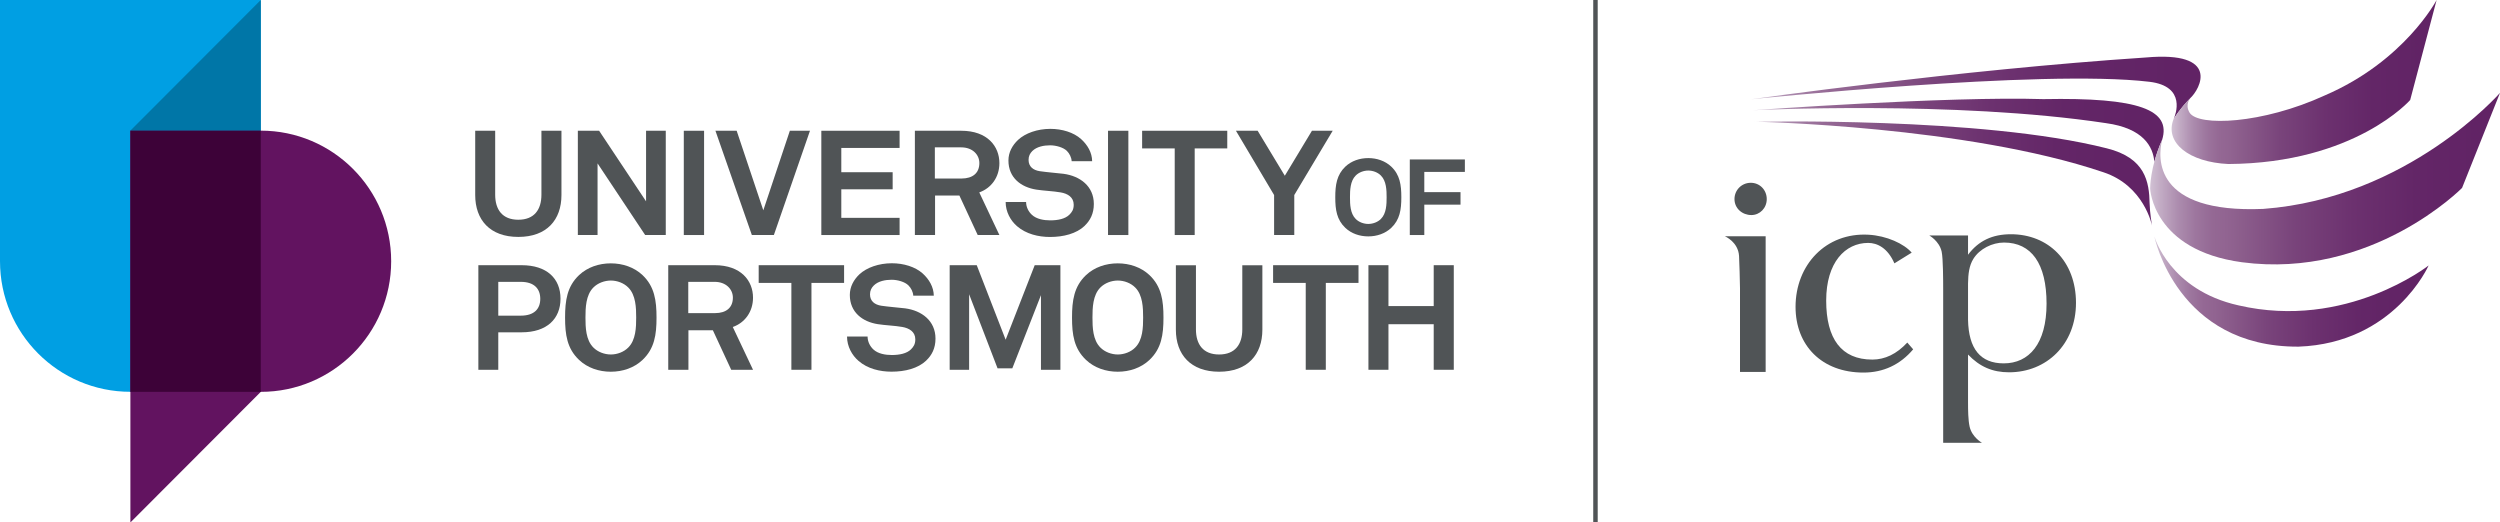 <?xml version="1.0" encoding="UTF-8"?><svg id="Layer_3" xmlns="http://www.w3.org/2000/svg" xmlns:xlink="http://www.w3.org/1999/xlink" viewBox="0 0 475.69 99.41"><defs><style>.cls-1{fill:url(#linear-gradient);}.cls-2{fill:none;stroke:#505456;stroke-miterlimit:10;stroke-width:.85px;}.cls-3{fill:#009fe3;}.cls-4{fill:#0076a7;}.cls-5{fill:#3d0238;}.cls-6{fill:#621360;}.cls-7{fill:#505456;}.cls-8{fill:url(#linear-gradient-3);}.cls-9{fill:url(#linear-gradient-4);}.cls-10{fill:url(#linear-gradient-2);}.cls-11{fill:url(#linear-gradient-6);}.cls-12{fill:url(#linear-gradient-5);}</style><linearGradient id="linear-gradient" x1="333.9" y1="33" x2="409.47" y2="33" gradientUnits="userSpaceOnUse"><stop offset="0" stop-color="#d1c1d4"/><stop offset=".03" stop-color="#c2abc4"/><stop offset=".08" stop-color="#ac8cae"/><stop offset=".13" stop-color="#9d769e"/><stop offset=".18" stop-color="#946894"/><stop offset=".22" stop-color="#916491"/><stop offset=".25" stop-color="#8d5f8d"/><stop offset=".41" stop-color="#79447b"/><stop offset=".58" stop-color="#6c316f"/><stop offset=".76" stop-color="#632667"/><stop offset=".95" stop-color="#612365"/></linearGradient><linearGradient id="linear-gradient-2" x1="333.13" y1="16.72" x2="418.72" y2="16.72" xlink:href="#linear-gradient"/><linearGradient id="linear-gradient-3" x1="333.47" y1="24.8" x2="411.68" y2="24.8" xlink:href="#linear-gradient"/><linearGradient id="linear-gradient-4" x1="409.95" y1="55.5" x2="462.12" y2="55.5" xlink:href="#linear-gradient"/><linearGradient id="linear-gradient-5" x1="413.21" y1="15.6" x2="463.63" y2="15.6" xlink:href="#linear-gradient"/><linearGradient id="linear-gradient-6" x1="409.13" y1="33.99" x2="475.69" y2="33.99" xlink:href="#linear-gradient"/></defs><path class="cls-3" d="M0,49.7c0,13.73,11.11,24.85,24.81,24.85h24.81V0H0V49.7Z"/><path class="cls-6" d="M49.62,24.85H24.81V99.41l24.81-24.85c13.7,0,24.81-11.13,24.81-24.85s-11.11-24.85-24.81-24.85"/><polygon class="cls-4" points="49.62 0 49.62 24.85 24.81 24.85 49.62 0"/><rect class="cls-5" x="24.81" y="24.85" width="24.81" height="49.71"/><g><path class="cls-7" d="M98.62,45.08c-5.4,0-8.2-3.25-8.2-7.97v-12.23h3.8v12.17c0,2.83,1.36,4.76,4.4,4.76s4.4-1.93,4.4-4.76v-12.17h3.81v12.23c0,4.73-2.8,7.97-8.2,7.97"/><polygon class="cls-7" points="122.76 44.72 113.7 31.09 113.7 44.72 109.95 44.72 109.95 24.88 114 24.88 122.93 38.31 122.93 24.88 126.68 24.88 126.68 44.72 122.76 44.72"/><rect class="cls-7" x="130.11" y="24.88" width="3.86" height="19.84"/><polygon class="cls-7" points="147.25 44.72 143.06 44.72 136.13 24.88 140.17 24.88 145.24 40.02 150.29 24.88 154.12 24.88 147.25 44.72"/><polygon class="cls-7" points="156.28 44.72 156.28 24.88 171.17 24.88 171.17 28.15 160.08 28.15 160.08 32.77 169.85 32.77 169.85 36.02 160.08 36.02 160.08 41.45 171.17 41.45 171.17 44.72 156.28 44.72"/><path class="cls-7" d="M182.89,28.04h-5.01v5.93h5.07c2.15,0,3.4-1.06,3.4-2.94,0-1.6-1.3-2.99-3.45-2.99m3.13,16.67l-3.48-7.5h-4.63v7.5h-3.84V24.88h8.82c4.99,0,7.26,2.97,7.26,6.16,0,2.66-1.53,4.75-3.83,5.57l3.83,8.11h-4.13Z"/><path class="cls-7" d="M206.4,42.96c-1.59,1.51-4.04,2.13-6.61,2.13-2.21,0-4.54-.56-6.26-2.04-1.24-1.06-2.18-2.74-2.18-4.62h3.89c0,.98,.47,1.85,1.09,2.43,.89,.84,2.3,1.07,3.51,1.07,1.45,0,2.83-.28,3.63-1.07,.47-.47,.83-.95,.83-1.9,0-1.46-1.18-2.13-2.48-2.35-1.42-.25-3.24-.31-4.63-.53-2.89-.45-5.31-2.24-5.31-5.54,0-1.57,.74-2.88,1.83-3.92,1.39-1.29,3.69-2.1,6.14-2.1,2.24,0,4.43,.67,5.84,1.93,1.24,1.12,2.1,2.57,2.12,4.22h-3.9c-.03-.7-.41-1.46-.91-1.96-.68-.67-2.07-1.06-3.19-1.06-1.18,0-2.54,.25-3.39,1.09-.44,.45-.71,.95-.71,1.68,0,1.29,.89,1.96,2.12,2.15,1.33,.2,3.19,.34,4.54,.5,3.13,.42,5.76,2.35,5.76,5.74,0,1.85-.71,3.16-1.74,4.14"/><rect class="cls-7" x="210.83" y="24.88" width="3.87" height="19.84"/><polygon class="cls-7" points="227.32 28.24 227.32 44.72 223.52 44.72 223.52 28.24 217.32 28.24 217.32 24.88 233.52 24.88 233.52 28.24 227.32 28.24"/><polygon class="cls-7" points="246.27 37.11 246.27 44.72 242.43 44.72 242.43 37.11 235.17 24.88 239.3 24.88 244.47 33.44 249.63 24.88 253.58 24.88 246.27 37.11"/><path class="cls-7" d="M99.1,53.63h-4.29v6.43h4.29c2.55,0,3.7-1.29,3.7-3.2s-1.15-3.23-3.7-3.23m.15,9.6h-4.44v7.13h-3.79v-19.9h8.23c4.82,0,7.4,2.55,7.4,6.37s-2.57,6.4-7.4,6.4"/><path class="cls-7" d="M119.54,54.7c-.83-.84-2.1-1.32-3.31-1.32s-2.49,.48-3.32,1.32c-1.45,1.43-1.51,3.9-1.51,5.73s.06,4.27,1.51,5.7c.83,.84,2.1,1.32,3.32,1.32s2.48-.48,3.31-1.32c1.45-1.43,1.51-3.87,1.51-5.7s-.06-4.3-1.51-5.73m2.72,13.78c-1.6,1.52-3.79,2.25-6.04,2.25s-4.44-.73-6.04-2.25c-2.28-2.16-2.66-4.8-2.66-8.05s.38-5.92,2.66-8.08c1.6-1.51,3.79-2.24,6.04-2.24s4.44,.73,6.04,2.24c2.28,2.16,2.66,4.83,2.66,8.08s-.38,5.89-2.66,8.05"/><path class="cls-7" d="M135.99,53.63h-5.03v5.95h5.09c2.16,0,3.4-1.07,3.4-2.94,0-1.6-1.3-3.01-3.46-3.01m3.14,16.73l-3.49-7.52h-4.65v7.52h-3.84v-19.9h8.85c5,0,7.28,2.97,7.28,6.18,0,2.66-1.54,4.77-3.85,5.58l3.85,8.14h-4.14Z"/><polygon class="cls-7" points="154.4 53.83 154.4 70.36 150.58 70.36 150.58 53.83 144.36 53.83 144.36 50.46 160.61 50.46 160.61 53.83 154.4 53.83"/><path class="cls-7" d="M176.26,68.59c-1.6,1.52-4.05,2.13-6.63,2.13-2.22,0-4.56-.56-6.27-2.05-1.24-1.06-2.19-2.75-2.19-4.63h3.91c0,.98,.47,1.85,1.09,2.44,.89,.84,2.31,1.07,3.52,1.07,1.45,0,2.84-.28,3.64-1.07,.47-.48,.83-.96,.83-1.91,0-1.46-1.18-2.13-2.48-2.36-1.42-.25-3.25-.31-4.65-.53-2.9-.45-5.33-2.25-5.33-5.56,0-1.57,.74-2.89,1.83-3.93,1.39-1.29,3.7-2.1,6.16-2.1,2.25,0,4.44,.67,5.86,1.93,1.24,1.12,2.1,2.58,2.13,4.24h-3.91c-.03-.7-.41-1.46-.92-1.96-.68-.68-2.07-1.07-3.2-1.07-1.18,0-2.55,.25-3.4,1.1-.44,.45-.71,.95-.71,1.68,0,1.29,.89,1.96,2.13,2.16,1.33,.2,3.2,.34,4.56,.5,3.14,.42,5.77,2.36,5.77,5.76,0,1.85-.71,3.17-1.75,4.15"/><polygon class="cls-7" points="198.07 70.36 198.07 56.16 192.62 70.08 189.81 70.08 184.4 55.99 184.4 70.36 180.7 70.36 180.7 50.46 185.85 50.46 191.35 64.64 196.88 50.46 201.77 50.46 201.77 70.36 198.07 70.36"/><path class="cls-7" d="M216,54.7c-.83-.84-2.1-1.32-3.31-1.32s-2.48,.48-3.31,1.32c-1.45,1.43-1.51,3.9-1.51,5.73s.06,4.27,1.51,5.7c.83,.84,2.1,1.32,3.31,1.32s2.49-.48,3.31-1.32c1.45-1.43,1.51-3.87,1.51-5.7s-.06-4.3-1.51-5.73m2.72,13.78c-1.6,1.52-3.79,2.25-6.04,2.25s-4.44-.73-6.04-2.25c-2.28-2.16-2.66-4.8-2.66-8.05s.38-5.92,2.66-8.08c1.6-1.51,3.79-2.24,6.04-2.24s4.44,.73,6.04,2.24c2.28,2.16,2.66,4.83,2.66,8.08s-.38,5.89-2.66,8.05"/><path class="cls-7" d="M231.97,70.73c-5.41,0-8.23-3.26-8.23-8v-12.26h3.82v12.21c0,2.83,1.36,4.77,4.41,4.77s4.41-1.94,4.41-4.77v-12.21h3.82v12.26c0,4.74-2.81,8-8.23,8"/><polygon class="cls-7" points="252.27 53.83 252.27 70.36 248.45 70.36 248.45 53.83 242.24 53.83 242.24 50.46 258.49 50.46 258.49 53.83 252.27 53.83"/><polygon class="cls-7" points="272.8 70.36 272.8 61.69 264.19 61.69 264.19 70.36 260.38 70.36 260.38 50.46 264.19 50.46 264.19 58.24 272.8 58.24 272.8 50.46 276.62 50.46 276.62 70.36 272.8 70.36"/><path class="cls-7" d="M262.75,33.4c-.6-.61-1.52-.95-2.4-.95s-1.8,.35-2.39,.95c-1.05,1.04-1.09,2.82-1.09,4.14s.04,3.08,1.09,4.12c.6,.61,1.52,.95,2.39,.95s1.8-.34,2.4-.95c1.05-1.03,1.09-2.8,1.09-4.12s-.04-3.1-1.09-4.14m1.97,9.96c-1.16,1.09-2.74,1.62-4.37,1.62s-3.21-.53-4.36-1.62c-1.65-1.56-1.92-3.47-1.92-5.82s.28-4.28,1.92-5.84c1.16-1.09,2.74-1.62,4.36-1.62s3.21,.53,4.37,1.62c1.65,1.56,1.92,3.49,1.92,5.84s-.28,4.26-1.92,5.82"/><polygon class="cls-7" points="271.01 32.71 271.01 36.56 277.9 36.56 277.9 38.94 271.01 38.94 271.01 44.72 268.25 44.72 268.25 30.34 278.73 30.34 278.73 32.71 271.01 32.71"/></g><line class="cls-2" x1="303.58" y1="0" x2="303.58" y2="99.41"/><g><g><g><path class="cls-1" d="M333.9,23.17s43.09-1,66.96,5.05c7.35,1.82,8.08,6.36,8.16,10.51,.04,1.77,.45,4.17,.45,4.17,0,0-1.48-7.57-9.26-10.13-26.07-8.82-66.32-9.61-66.32-9.61Z"/><path class="cls-10" d="M416.71,18.72c1.99-1.8,5.83-9.06-8.43-7.78-35.7,2.36-75.15,7.96-75.15,7.96,0,0,55.4-5.79,75.84-3.34,7.17,.85,4.95,6.38,4.62,7.1,1.19-1.93,2.7-3.5,3.1-3.9,0,0,.02-.02,.02-.03Z"/><path class="cls-8" d="M388.79,18.86c-17.99-.58-55.32,2.12-55.32,2.12,0,0,38.36-1.92,67.24,2.45,7.16,.98,8.98,4.51,9.21,7.39,.33-1.25,.8-2.67,1.48-4.21,1.76-5.71-4.33-8.1-22.6-7.75Z"/></g><g><path class="cls-9" d="M409.95,45.06s2.84,10.11,15.96,13.04c20.53,4.77,36.2-7.59,36.2-7.59,0,0-6.52,14.79-24.76,15.45-23.12,.12-27.41-20.89-27.41-20.89Z"/><path class="cls-12" d="M416.79,18.65s-1.85,1.79-3.23,4.05c-1.71,4.46,2.94,8.17,10.46,8.51,24.09-.17,34.58-12.18,34.58-12.18l5.03-19.03s-6.08,11.62-21.26,18.15c-11.91,5.47-24.12,5.94-25.74,3.29-.97-1.59,.16-2.79,.16-2.79Z"/><path class="cls-11" d="M411.41,26.56c-.89,3.49-1.64,14.06,19.22,13.19,27.56-2.04,45.06-22.08,45.06-22.08l-7.22,18.09s-17.13,17.41-41.88,14.14c-17-2.3-17.47-14-17.47-14,0,0-.07-3.99,2.29-9.34Z"/></g></g><g><g><path class="cls-7" d="M331.08,70.77v-15.91c0-1.09-.13-5.25-.18-6.15-.16-2.69-2.69-3.75-2.69-3.75h7.75v25.81h-4.88Z"/><path class="cls-7" d="M330.03,37.88c0-1.72,1.37-3.1,3.1-3.1s3.04,1.38,3.04,3.1-1.32,3.04-2.93,3.04c-1.72,0-3.21-1.26-3.21-3.04Z"/></g><path class="cls-7" d="M360.46,50.11c-1.27-2.92-3.25-3.89-4.99-3.89-4.36,0-7.99,3.69-7.99,10.97s2.88,11.23,8.78,11.23c2.4,0,4.63-1.06,6.65-3.24l1.12,1.29c-2.46,2.91-5.65,4.42-9.46,4.42-7.94,0-12.92-5.17-12.92-12.5,0-8,5.78-14.18,13.88-13.73,3.46,.19,6.77,1.72,8.22,3.41l-3.29,2.04Z"/><path class="cls-7" d="M382.62,44.57c-3.52,0-6.15,1.24-8.15,3.9v-3.67h-7.38s1.91,1.05,2.36,3.08c.28,1.3,.29,5.52,.29,7.09v29.29h7.39s-1.91-1.06-2.36-3.08c-.28-1.3-.3-3.09-.3-4.67v-9.05c2.21,2.31,4.64,3.38,7.8,3.38,7.14,0,12.74-5.3,12.74-13.22s-5.26-13.05-12.39-13.05Zm-1.36,24.57c-4.42,0-6.68-2.75-6.79-8.29v-6.9c.03-1.81,.2-3.38,1.01-4.69,1.19-1.93,3.62-3.11,5.83-3.11,5.21,0,8.1,3.99,8.1,11.63s-3.34,11.36-8.15,11.36Z"/></g></g></svg>